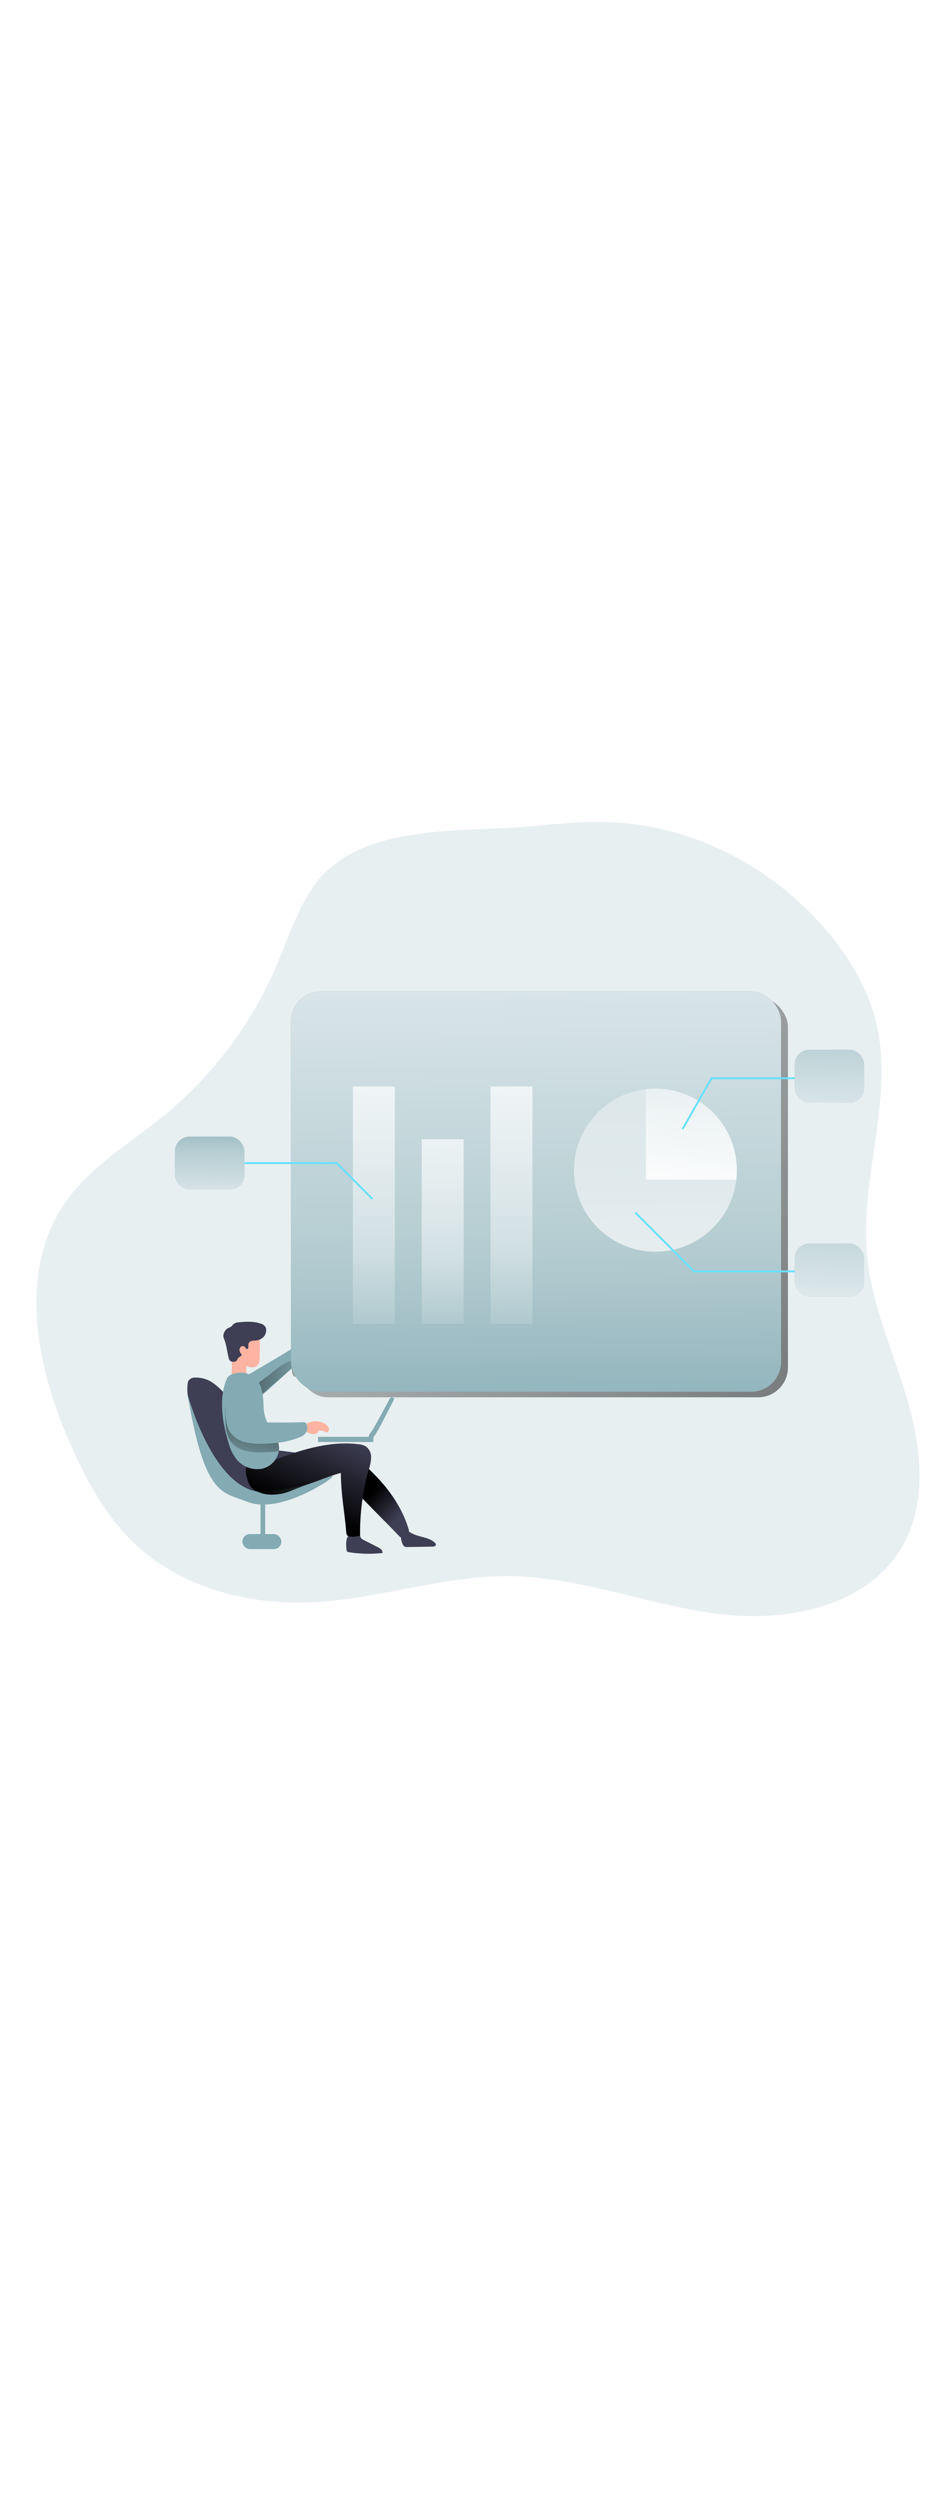<svg id="_0109_report_analysis" xmlns="http://www.w3.org/2000/svg" xmlns:xlink="http://www.w3.org/1999/xlink" viewBox="0 0 500 500" data-imageid="report-analysis-11" imageName="Report Analysis" class="illustrations_image" style="width: 188px;"><defs><style>.cls-1_report-analysis-11{fill:url(#linear-gradient);}.cls-1_report-analysis-11,.cls-2_report-analysis-11,.cls-3_report-analysis-11,.cls-4_report-analysis-11,.cls-5_report-analysis-11,.cls-6_report-analysis-11,.cls-7_report-analysis-11,.cls-8_report-analysis-11,.cls-9_report-analysis-11,.cls-10_report-analysis-11,.cls-11_report-analysis-11,.cls-12_report-analysis-11,.cls-13_report-analysis-11,.cls-14_report-analysis-11,.cls-15_report-analysis-11,.cls-16_report-analysis-11,.cls-17_report-analysis-11,.cls-18_report-analysis-11,.cls-19_report-analysis-11,.cls-20_report-analysis-11{stroke-width:0px;}.cls-2_report-analysis-11{isolation:isolate;opacity:.18;}.cls-2_report-analysis-11,.cls-20_report-analysis-11{fill:#68e1fd;}.cls-3_report-analysis-11{fill:url(#linear-gradient-11-report-analysis-11);}.cls-4_report-analysis-11{fill:url(#linear-gradient-12-report-analysis-11);}.cls-5_report-analysis-11{fill:url(#linear-gradient-13-report-analysis-11);}.cls-6_report-analysis-11{fill:url(#linear-gradient-10-report-analysis-11);}.cls-7_report-analysis-11{fill:url(#linear-gradient-16-report-analysis-11);}.cls-8_report-analysis-11{fill:url(#linear-gradient-15-report-analysis-11);}.cls-9_report-analysis-11{fill:url(#linear-gradient-14-report-analysis-11);}.cls-21_report-analysis-11{fill:none;stroke:#68e1fd;stroke-miterlimit:10;stroke-width:1.02px;}.cls-10_report-analysis-11{fill:url(#linear-gradient-4-report-analysis-11);}.cls-11_report-analysis-11{fill:url(#linear-gradient-2-report-analysis-11);}.cls-12_report-analysis-11{fill:url(#linear-gradient-3-report-analysis-11);}.cls-13_report-analysis-11{fill:url(#linear-gradient-8-report-analysis-11);}.cls-14_report-analysis-11{fill:url(#linear-gradient-9-report-analysis-11);}.cls-15_report-analysis-11{fill:url(#linear-gradient-7-report-analysis-11);}.cls-16_report-analysis-11{fill:url(#linear-gradient-5-report-analysis-11);}.cls-17_report-analysis-11{fill:url(#linear-gradient-6-report-analysis-11);}.cls-18_report-analysis-11{fill:#3e3e54;}.cls-19_report-analysis-11{fill:#ffb4a3;}</style><linearGradient id="linear-gradient-report-analysis-11" x1="610.27" y1="1380.75" x2="611.7" y2="1401.36" gradientTransform="translate(-471 1784.53) scale(1 -1)" gradientUnits="userSpaceOnUse"><stop offset="0" stop-color="#000" stop-opacity="0"/><stop offset=".99" stop-color="#000"/></linearGradient><linearGradient id="linear-gradient-2-report-analysis-11" x1="704.37" y1="1391.3" x2="690.35" y2="1404.48" gradientTransform="translate(-492.05 1783.24) scale(1 -1)" xlink:href="#linear-gradient-report-analysis-11"/><linearGradient id="linear-gradient-3-report-analysis-11" x1="669.32" y1="1436.91" x2="651.57" y2="1395.12" gradientTransform="translate(-492.05 1783.24) scale(1 -1)" xlink:href="#linear-gradient-report-analysis-11"/><linearGradient id="linear-gradient-4-report-analysis-11" x1="673.81" y1="1468.91" x2="616.7" y2="1494.95" gradientTransform="translate(-492.05 1783.24) scale(1 -1)" xlink:href="#linear-gradient-report-analysis-11"/><linearGradient id="linear-gradient-5-report-analysis-11" x1="656.68" y1="1462.74" x2="583.03" y2="1471.94" gradientTransform="translate(-492.05 1783.24) scale(1 -1)" xlink:href="#linear-gradient-report-analysis-11"/><linearGradient id="linear-gradient-6-report-analysis-11" x1="620.26" y1="1413.07" x2="635.14" y2="1476.06" gradientTransform="translate(-492.05 1783.24) scale(1 -1)" xlink:href="#linear-gradient-report-analysis-11"/><linearGradient id="linear-gradient-7-report-analysis-11" x1="543.33" y1="1757.29" x2="1257.43" y2="1116.03" xlink:href="#linear-gradient-report-analysis-11"/><linearGradient id="linear-gradient-8-report-analysis-11" x1="757.81" y1="1414.82" x2="754.37" y2="1786.73" gradientTransform="translate(-471 1784.53) scale(1 -1)" gradientUnits="userSpaceOnUse"><stop offset=".02" stop-color="#fff" stop-opacity="0"/><stop offset=".32" stop-color="#fff" stop-opacity=".39"/><stop offset=".68" stop-color="#fff" stop-opacity=".68"/><stop offset="1" stop-color="#fff"/></linearGradient><linearGradient id="linear-gradient-9-report-analysis-11" x1="670.89" y1="1469.69" x2="668.88" y2="1688.41" xlink:href="#linear-gradient-8-report-analysis-11"/><linearGradient id="linear-gradient-10-report-analysis-11" x1="707.35" y1="1475.35" x2="705.78" y2="1645.48" xlink:href="#linear-gradient-8-report-analysis-11"/><linearGradient id="linear-gradient-11-report-analysis-11" x1="744.18" y1="1469.69" x2="742.16" y2="1688.41" xlink:href="#linear-gradient-8-report-analysis-11"/><linearGradient id="linear-gradient-12-report-analysis-11" x1="840.51" y1="1682.8" x2="841.65" y2="1451.47" gradientTransform="translate(-492.05 1783.24) scale(1 -1)" xlink:href="#linear-gradient-8-report-analysis-11"/><linearGradient id="linear-gradient-13-report-analysis-11" x1="866.34" y1="1645.47" x2="855.37" y2="1556.86" gradientTransform="translate(-492.05 1783.24) scale(1 -1)" xlink:href="#linear-gradient-8-report-analysis-11"/><linearGradient id="linear-gradient-14-report-analysis-11" x1="914.08" y1="1685.29" x2="911.51" y2="1579.64" xlink:href="#linear-gradient-8-report-analysis-11"/><linearGradient id="linear-gradient-15-report-analysis-11" x1="914.8" y1="1602.79" x2="911.36" y2="1475.67" xlink:href="#linear-gradient-8-report-analysis-11"/><linearGradient id="linear-gradient-16-report-analysis-11" x1="583.14" y1="1608.32" x2="582" y2="1544.95" xlink:href="#linear-gradient-8-report-analysis-11"/></defs><path id="background_report-analysis-11" class="cls-2_report-analysis-11 targetColor" d="M166.76,56.84c-8.99,13.1-13.73,28.54-20.05,43.1-13.41,30.79-34.01,57.91-60.06,79.1-17.66,14.36-38.02,26.19-51.24,44.74-26.78,37.57-15.95,89.98,3.16,132,8.14,17.88,17.79,35.44,31.81,49.19,24.97,24.45,61.67,34.2,96.57,32.4,35.14-1.81,69.3-14.21,104.52-13.86,37.27.39,72.86,15.01,109.81,19.95,36.95,4.93,80.42-3.46,99.12-35.7,13.42-23.17,10.29-52.35,2.76-78.05-7.53-25.7-19.1-50.53-21.49-77.19-3.86-41.48,14.77-83.82,4.7-124.25-4.23-16.93-13.33-32.34-24.33-45.88-27.72-33.87-69.18-56.83-112.84-59.69-15.73-1.03-31.53.47-47.2,1.95-36.52,3.48-91.63-2.19-115.24,32.2Z" style="fill: rgb(132, 171, 180);"/><g id="character_report-analysis-11"><rect class="cls-20_report-analysis-11 targetColor" x="138.71" y="381.87" width="2.49" height="23.99" style="fill: rgb(132, 171, 180);"/><rect class="cls-1_report-analysis-11" x="138.71" y="381.87" width="2.49" height="23.99"/><path class="cls-18_report-analysis-11" d="M187.35,360.01c3.74,1.9,7.14,4.41,10.06,7.41,8.99,8.64,16.56,19.07,20.15,31.01.27.62.27,1.33,0,1.95-.2.32-.48.58-.81.76-1.1.72-2.29,1.3-3.53,1.73l-19.02-19.63c-2.46-2.54-4.97-5.15-6.42-8.36-1.46-3.21-1.87-7.28-4.18-10.12-.99-1.21-2.31-2.15-3.26-3.37-1.26-1.58-1.87-3.6.62-3.57,2,.06,4.68,1.42,6.39,2.18Z"/><path class="cls-11_report-analysis-11" d="M187.53,360.4c3.74,1.9,7.14,4.41,10.06,7.43,9,8.63,16.56,19.06,20.16,31,.25.63.25,1.33,0,1.95-.21.32-.49.58-.82.77-1.1.72-2.29,1.3-3.53,1.72l-19.01-19.63c-2.46-2.54-4.98-5.14-6.43-8.36-1.46-3.22-1.86-7.28-4.18-10.12-.98-1.21-2.31-2.15-3.26-3.37-1.25-1.58-1.86-3.6.62-3.57,2,.05,4.64,1.35,6.39,2.18Z"/><path class="cls-18_report-analysis-11" d="M103.54,341.64c-1.91-7.59-4.4-13.3-3.66-20.2.03-.7.22-1.39.55-2.01.81-1.01,2.04-1.59,3.34-1.56,3.43-.14,6.81.85,9.62,2.83,2.77,1.98,5.24,4.37,7.3,7.08,6.81,8.42,12,18.21,19.83,25.7,1.52,1.47,3.33,2.91,5.44,3.01,5.97.31,12.02,1.67,17.99,1.99,3.06.17,6.26.37,8.88,1.96,2.62,1.59,6.66,5.3,5.34,8.08-.89,1.84-5.12,2.62-6.93,3.53l-7.43,3.74c-3.14,1.72-6.45,3.1-9.87,4.13-4.74,1.04-9.62,1.28-14.44.73-4.37-.33-8.82-.9-12.7-2.88-6.41-3.23-10.39-9.79-13.28-16.39s-8.23-12.8-9.98-19.76Z"/><path class="cls-19_report-analysis-11" d="M123.35,315.5c-.04.47.01.95.14,1.41.18.47.47.88.84,1.21,1.91,1.83,4.62,2.55,7.18,1.92.42-.07.8-.29,1.07-.61.27-.46.27-1.03,0-1.49-.22-.46-.58-.87-.83-1.32-1.02-1.81-.3-4.08-.59-6.13-.26-1.8-1.28-3.4-2.79-4.4-1.15-.77-3.31-1.36-4.42-.1-.81.91-.57,2.51-.53,3.63.05,1.96-.02,3.93-.07,5.89Z"/><path class="cls-19_report-analysis-11" d="M166.81,341.15c1.16-.09,2.33-.01,3.46.24.8.13,1.58.38,2.31.75.33.2.65.42.95.67.61.45,1.11,1.04,1.46,1.72.33.7.24,1.52-.24,2.13-.16.18-.37.3-.61.35-.42,0-.82-.13-1.15-.38-.74-.39-1.57-.6-2.41-.59-.26-.02-.53.04-.76.16-.36.21-.51.65-.77.97-.56.56-1.34.85-2.14.77-1.16,0-2.3-.36-3.26-1.03-.96-.67-1.64-1.66-1.93-2.79-.28-1.15.7-1.42,1.55-1.81,1.11-.58,2.32-.97,3.56-1.15Z"/><path class="cls-18_report-analysis-11" d="M181.46,368.6c-.95-.15-21.89,7.5-25.92,9.18-3.98,1.8-8.34,2.59-12.7,2.31-2.05-.2-4.06-.73-5.94-1.58-1.09-.44-2.08-1.08-2.93-1.89-1.24-1.46-2.1-3.21-2.48-5.09-.65-1.9-.87-3.91-.65-5.9,4.3.08,8.59-1.41,12.6-2.96,15.13-5.83,31.11-11.26,47.21-9.39,1.5.07,2.96.51,4.26,1.27,1.77,1.38,2.77,3.53,2.69,5.77-.11,2.22-.54,4.41-1.27,6.51-3.28,11.42-4.89,23.26-4.78,35.14-1.66.44-3.39.6-5.1.47-.54,0-1.06-.17-1.49-.49-.43-.49-.65-1.13-.62-1.78-1-11.92-2.74-19.28-2.88-31.59Z"/><path class="cls-18_report-analysis-11" d="M184.54,409.57c0,.29.1.57.28.8.25.22.56.35.89.37,5.95.95,12,1.1,17.99.44.03-.76-.29-1.5-.87-2-.56-.49-1.2-.9-1.88-1.21l-7.23-3.67c-.61-.24-1.15-.64-1.55-1.15-.29-.49-.36-1.15-.82-1.48-.28-.17-.6-.27-.92-.28-1.51-.2-4.18-.53-5.16.98-1.24,1.71-.98,5.19-.73,7.21Z"/><path class="cls-18_report-analysis-11" d="M214.68,406.98c.2.34.49.63.83.83.44.18.91.24,1.39.2l13.32-.23c.42.02.83-.04,1.22-.18.39-.16.66-.53.67-.96-.06-.34-.24-.65-.51-.87-3.3-3.22-8.68-2.93-12.7-5.25-.62-.43-1.29-.78-1.99-1.05-4.59-1.4-3.67,5.3-2.23,7.52Z"/><rect class="cls-20_report-analysis-11 targetColor" x="169.33" y="349.39" width="29.5" height="2.75" style="fill: rgb(132, 171, 180);"/><path class="cls-20_report-analysis-11 targetColor" d="M199.5,343.77c-.52.95-1.09,1.87-1.7,2.76-.55.66-.99,1.39-1.33,2.17-.3.62-.13,1.36.42,1.79.66.33,1.42-.22,1.88-.79.59-.73,1.13-1.5,1.59-2.31,1.78-2.98,3.37-6.07,4.97-9.17l4.49-8.74c.07-.1.11-.23.09-.36-.04-.11-.12-.21-.22-.27-.83-.55-1.64-.58-2.15.27-.69,1.15-1.27,2.38-1.91,3.56-1.29,2.38-2.59,4.75-3.9,7.13l-2.24,3.96Z" style="fill: rgb(132, 171, 180);"/><path class="cls-20_report-analysis-11 targetColor" d="M99.71,326.08s12.52,48.06,37.13,52.42c0,0,18.12.2,34.38-6.47,11.55-4.75,2.73,1.1,2.73,1.1,0,0-25.49,17.5-42.49,10.74-13.52-5.37-22.5-2.81-31.75-57.79Z" style="fill: rgb(132, 171, 180);"/><path class="cls-12_report-analysis-11" d="M181.65,368.6c-.96-.15-21.94,7.5-25.92,9.18-4,1.81-8.39,2.6-12.77,2.31-2.05-.2-4.06-.74-5.94-1.58-1.08-.44-2.07-1.09-2.92-1.89-1.24-1.46-2.1-3.21-2.49-5.09-.64-1.9-.86-3.91-.65-5.9,4.3.08,8.6-1.41,12.61-2.96,15.13-5.83,31.11-11.26,47.21-9.39,1.5.07,2.96.51,4.26,1.27,1.77,1.39,2.77,3.53,2.69,5.77-.11,2.22-.54,4.41-1.27,6.51-3.27,11.42-4.86,23.26-4.72,35.14-1.67.44-3.4.6-5.12.47-.53,0-1.05-.17-1.48-.49-.43-.49-.66-1.13-.64-1.78-.98-11.92-2.73-19.28-2.86-31.59Z"/><rect class="cls-20_report-analysis-11 targetColor" x="129.07" y="401.11" width="20.74" height="7.99" rx="4" ry="4" style="fill: rgb(132, 171, 180);"/><path class="cls-10_report-analysis-11" d="M163.18,309.82c.99-.59,2.06-1.02,3.18-1.28,1.74-.57,3.55-1.76,3.78-3.57.23-1.81-1.36-3.8-.85-5.66.31-.74.7-1.46,1.15-2.13.48-.7.48-1.61,0-2.31-.51-.46-1.26-.57-1.88-.28-.6.31-1.13.73-1.57,1.25l-8.38,8.65c-.89.84-1.66,1.78-2.31,2.82-.8,1.54-1.14,3.27-.99,4.99,0,1.15.17,4.49,1.4,4.98,2.39,1.02,4.92-6.29,6.49-7.46Z"/><path class="cls-19_report-analysis-11" d="M122.42,302.54c1.1,4.08,4.55,7.16,8.38,8.93,1.1.57,2.32.89,3.56.95,1.26.04,2.46-.55,3.21-1.56.53-.98.76-2.1.67-3.21l.14-7.02c.1-1.34-.02-2.69-.37-3.98-1.07-2.8-3.84-4.58-6.84-4.38-2.95.3-5.54,2.09-6.86,4.75-1.28,2.65-1.52,5.68-.69,8.5"/><path class="cls-18_report-analysis-11" d="M121.47,291.51c.66-.21,1.28-.51,1.85-.91.31-.29.53-.68.82-.99.88-.75,2.01-1.16,3.16-1.15,3.86-.4,7.86-.58,11.55.72,1.16.29,2.15,1.07,2.7,2.14.16.47.22.97.18,1.47-.04,1.17-.45,2.3-1.15,3.23-1.19,1.3-2.85,2.08-4.62,2.14-.66.02-1.31.08-1.96.2-.66.14-1.23.56-1.55,1.15-.4.84,0,1.87-.35,2.75-.04.11-.1.21-.18.3-.27.24-.72.09-.97-.17s-.39-.64-.65-.89c-.59-.51-1.47-.51-2.06,0-.57.52-.82,1.29-.68,2.04.15.74.5,1.42,1.03,1.96.09.08.15.18.16.3-.02.08-.06.16-.12.22-.49.6-1.29.85-1.79,1.46s-.57,1.26-1.15,1.66c-.5.28-1.07.4-1.64.32-.4,0-.79-.08-1.15-.23-.64-.44-1.06-1.13-1.15-1.89-.88-3.46-1.15-7.05-2.54-10.32-.87-1.94.5-4.65,2.26-5.49Z"/><path class="cls-20_report-analysis-11 targetColor" d="M161.75,306.57c-.17.69-.58,1.29-1.15,1.71l-4.05,3.67-18.72,16.91c-.68-1.3-1.57-2.47-2.64-3.46-3.46-3.41-8-6.1-3.46-8.79,1.5-.88,21.3-12.4,25.66-15.35.69-.48,1.63-.31,2.11.38.04.05.07.11.1.17l1.63,3.04c.35.51.54,1.11.54,1.73Z" style="fill: rgb(132, 171, 180);"/><path class="cls-16_report-analysis-11" d="M157.27,311l-.74.85-18.72,16.38c-.68-1.26-1.58-2.39-2.64-3.35.61-3.92,4.99-5.77,7.97-8.25,3.81-3.2,7.74-6.58,12.7-8,.72-.21,1.65-.31,2.07.3s-.13,1.47-.64,2.07Z"/><path class="cls-20_report-analysis-11 targetColor" d="M148.48,357.05c-.85,4.49-4.2,8.08-8.62,9.24-5.34,1.09-10.83-.95-14.16-5.25-1.7-2.27-2.96-4.84-3.74-7.56-3.46-10.86-5.77-24.61-1.15-35.05.84-1.92,3.13-2.73,5.22-2.99,6.13-1.21,12.07,2.78,13.28,8.91,0,0,0,.01,0,.02.73,3.06,1.08,6.19,1.04,9.33.17,3.83,1.37,7.55,3.46,10.76.38.61.8,1.21,1.15,1.82,1.69,2.58,3.31,5.23,3.63,8.26.08.84.04,1.69-.12,2.52Z" style="fill: rgb(132, 171, 180);"/><path class="cls-17_report-analysis-11" d="M148.48,357.05c-3.03.38-6.09.58-9.15.58-3,.12-6-.17-8.92-.87-2.94-.7-5.56-2.36-7.46-4.71-3.07-4.07-2.81-9.63-2.95-14.73-.08-2.73-.3-5.59.88-8.08,1-2.06,2.85-3.59,5.07-4.17,1.97-.47,4.04-.24,5.87.65,1.55.79,1.74,2.4,2.02,4,.81,4.75.15,9.66,1.4,14.34.1.55.35,1.06.73,1.48.64.47,1.43.69,2.22.62,2.24.07,4.48.12,6.73.15,1.69,2.58,3.31,5.23,3.63,8.26.09.83.07,1.66-.07,2.48Z"/><path class="cls-20_report-analysis-11 targetColor" d="M135.25,339.5c.1.55.35,1.06.73,1.48.64.47,1.43.69,2.22.62,7.79.25,15.59.25,23.4,0,.31-.04.62.01.9.14.19.13.36.3.47.51,1.03,1.72.86,3.91-.43,5.45-.89.91-1.98,1.6-3.19,2.01-6.29,2.59-13.21,3.3-20.03,3.36-3,.12-6-.17-8.92-.87-2.94-.71-5.56-2.37-7.46-4.72-3.07-4.07-2.79-9.62-2.95-14.71-.08-2.74-.29-5.6.88-8.08,1-2.07,2.85-3.59,5.07-4.17,1.97-.46,4.04-.23,5.87.65,1.55.79,1.76,2.4,2.02,4.01.82,4.75.16,9.66,1.41,14.33Z" style="fill: rgb(132, 171, 180);"/><path class="cls-19_report-analysis-11" d="M161.39,297c2.02-1.57,4.23-2.88,6.57-3.9.24-.17.55-.22.83-.15.26.13.41.4.39.68,0,1.15-1.62,1.66-2.15,2.73-.53,1.06,0,2.11.18,3.19.15,1.54-.45,3.06-1.59,4.1-1.66,1.56-5.98,2.91-7.53.44-1.55-2.47,1.69-5.73,3.29-7.08Z"/></g><g id="graphic_data_report-analysis-11"><rect class="cls-15_report-analysis-11" x="158.64" y="115.43" width="260.92" height="212.93" rx="15.88" ry="15.88"/><rect class="cls-20_report-analysis-11 targetColor" x="154.95" y="112.45" width="260.92" height="212.93" rx="15.88" ry="15.88" style="fill: rgb(132, 171, 180);"/><rect class="cls-20_report-analysis-11 targetColor" x="154.95" y="112.45" width="260.92" height="212.93" rx="15.88" ry="15.88" style="fill: rgb(132, 171, 180);"/><rect class="cls-13_report-analysis-11" x="154.95" y="112.45" width="260.92" height="212.93" rx="15.88" ry="15.88"/><rect class="cls-14_report-analysis-11" x="187.9" y="163.03" width="22.34" height="126.26"/><rect class="cls-6_report-analysis-11" x="224.55" y="191.12" width="22.34" height="98.17"/><rect class="cls-3_report-analysis-11" x="261.19" y="163.03" width="22.34" height="126.26"/><path class="cls-4_report-analysis-11" d="M392.37,207.55c0,1.67-.1,3.35-.29,5.01-2.77,23.8-24.31,40.84-48.1,38.07-23.8-2.77-40.84-24.31-38.07-48.1,2.33-19.99,18.09-35.75,38.07-38.07,1.67-.19,3.35-.29,5.02-.29,23.95,0,43.37,19.43,43.37,43.38Z"/><path class="cls-5_report-analysis-11" d="M392.37,207.55c0,1.67-.1,3.35-.29,5.01h-48.15v-48.1c1.67-.19,3.35-.29,5.02-.29,23.96-.02,43.39,19.39,43.41,43.34v.03Z"/></g><g id="bubble_chat_report-analysis-11"><polyline class="cls-21_report-analysis-11" points="363.43 185.73 378.87 158.65 426.31 158.65"/><polyline class="cls-21_report-analysis-11" points="338.21 230.02 369.56 261.38 433.55 261.38"/><polyline class="cls-21_report-analysis-11" points="198.3 222.86 179.22 203.78 111.64 203.78"/><rect class="cls-20_report-analysis-11 targetColor" x="423.15" y="143.46" width="37.03" height="28.25" rx="7.83" ry="7.83" style="fill: rgb(132, 171, 180);"/><rect class="cls-20_report-analysis-11 targetColor" x="423.15" y="246.54" width="37.03" height="28.25" rx="7.83" ry="7.83" style="fill: rgb(132, 171, 180);"/><rect class="cls-20_report-analysis-11 targetColor" x="93.13" y="189.66" width="37.03" height="28.25" rx="7.83" ry="7.83" style="fill: rgb(132, 171, 180);"/><rect class="cls-9_report-analysis-11" x="423.15" y="143.46" width="37.03" height="28.25" rx="7.83" ry="7.83"/><rect class="cls-8_report-analysis-11" x="423.15" y="246.54" width="37.03" height="28.25" rx="7.83" ry="7.83"/><rect class="cls-7_report-analysis-11" x="93.13" y="189.66" width="37.03" height="28.25" rx="7.83" ry="7.83"/></g></svg>